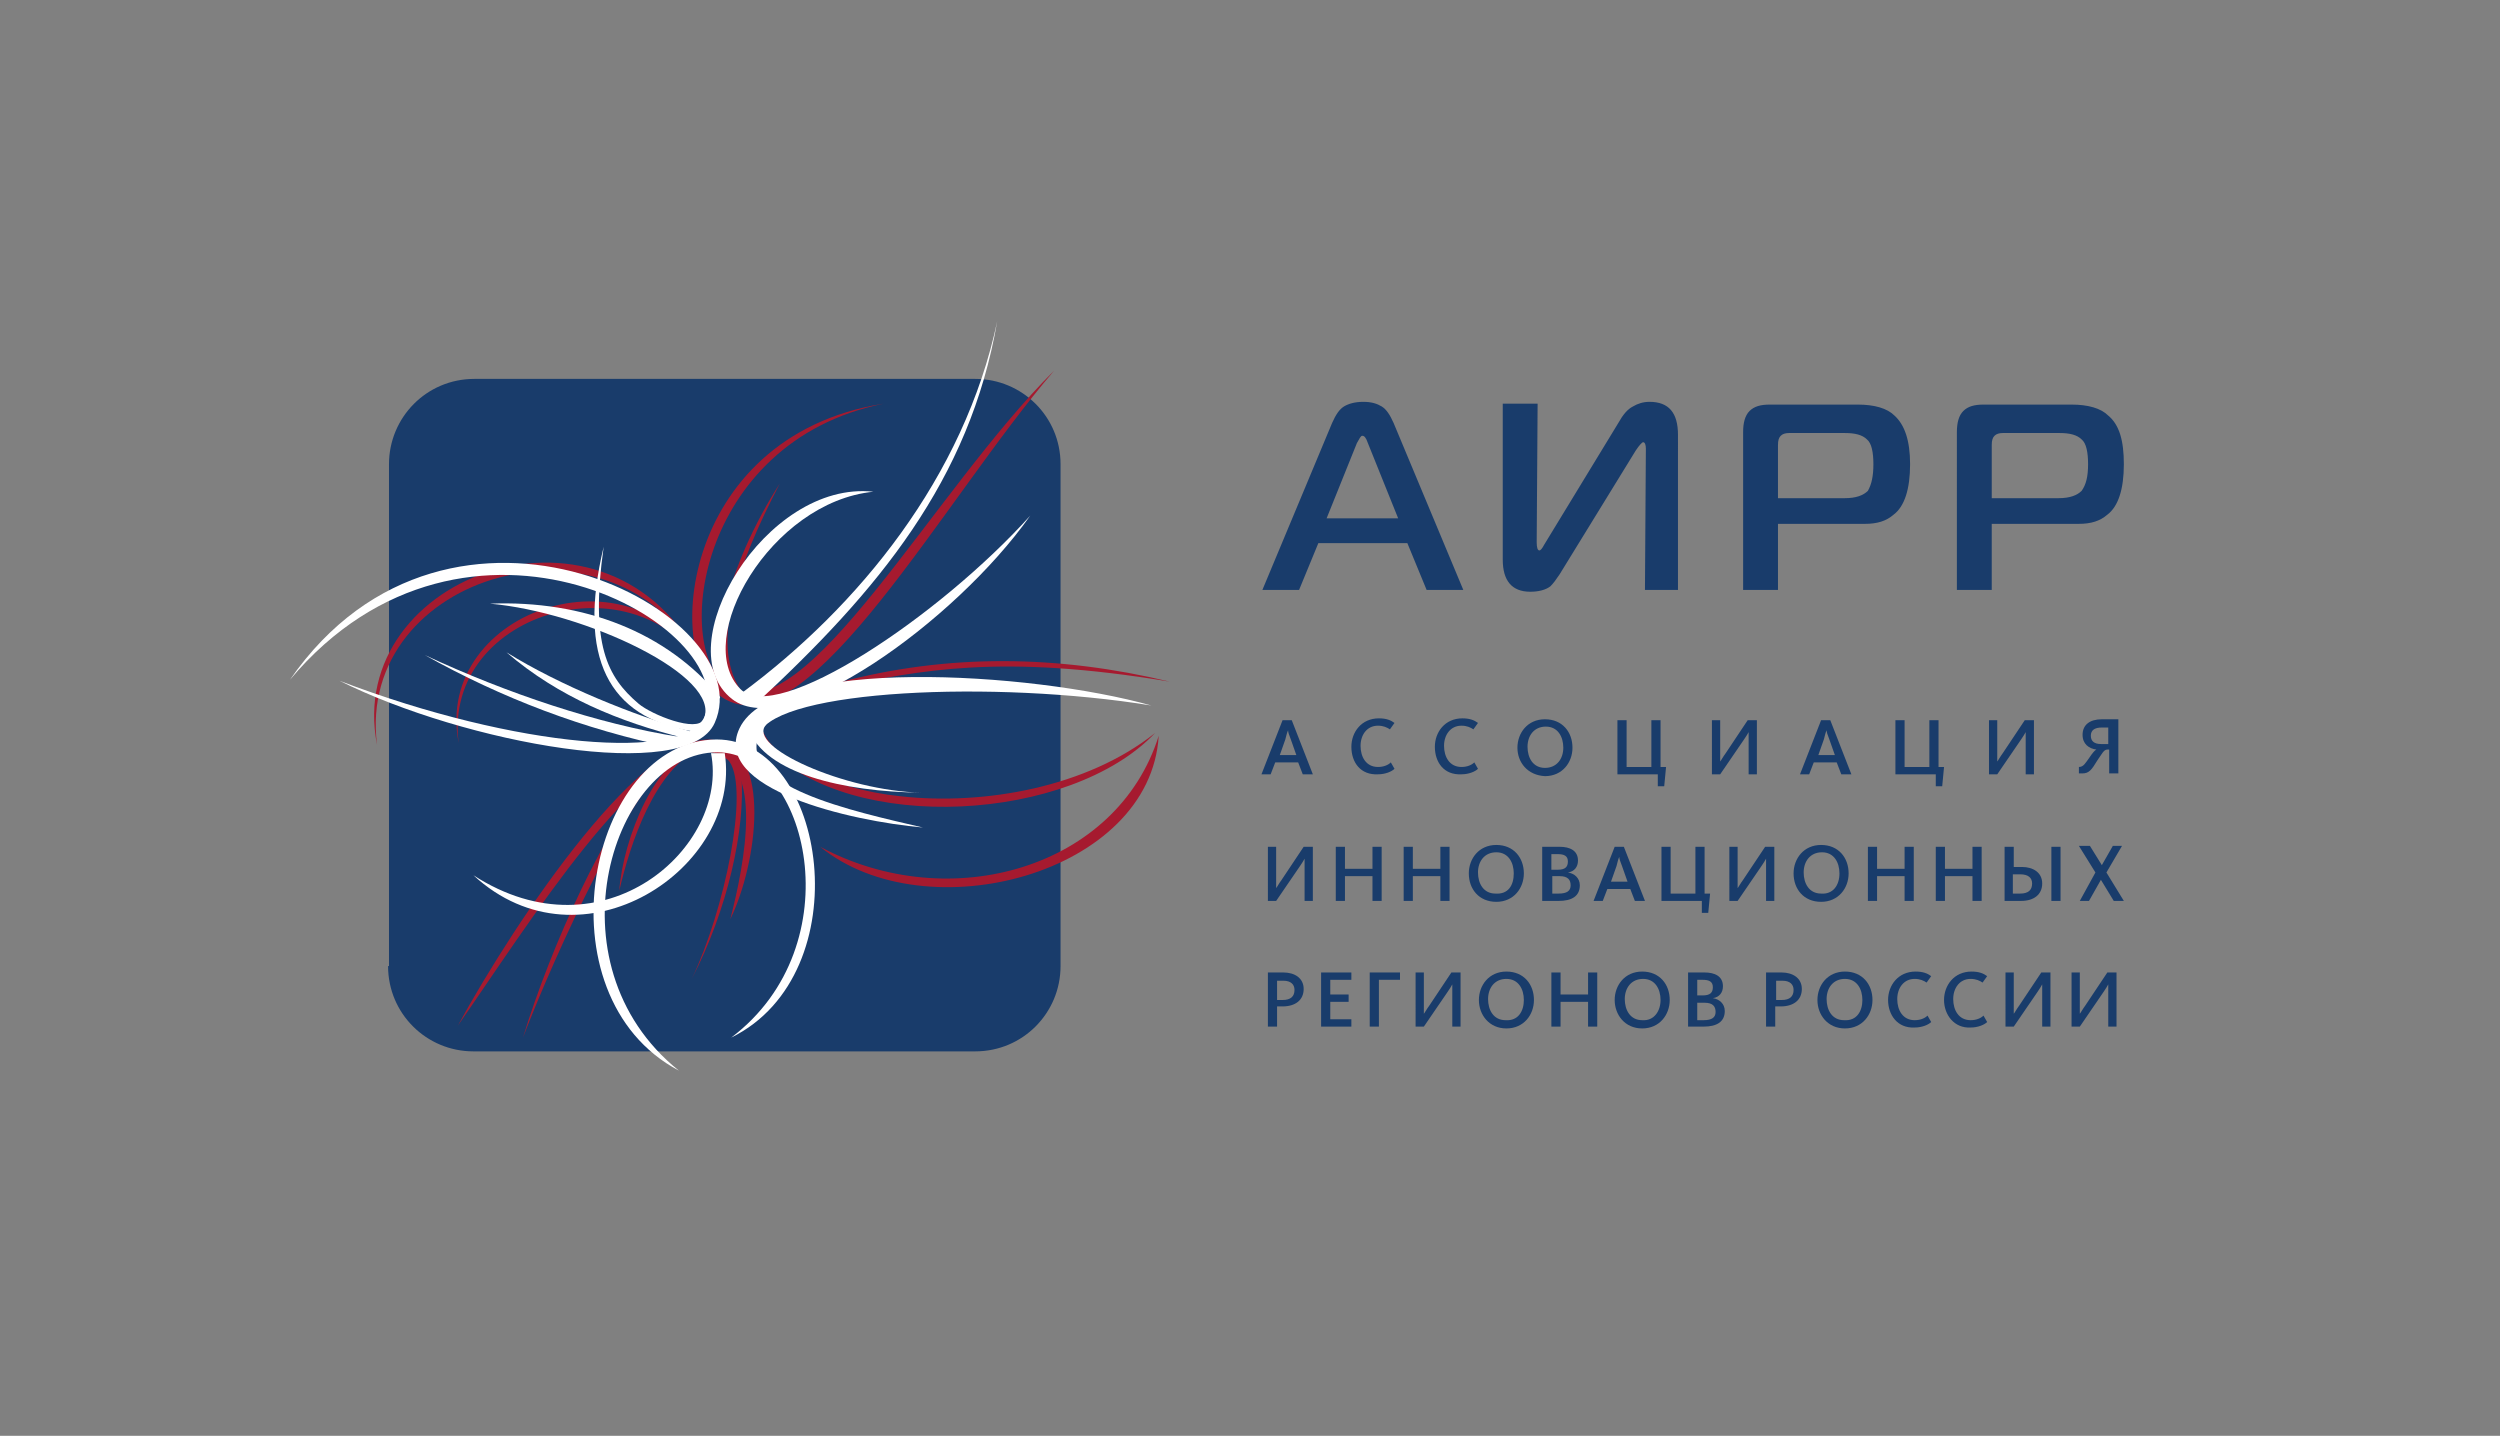 <?xml version="1.0" encoding="UTF-8"?> <svg xmlns="http://www.w3.org/2000/svg" xmlns:xlink="http://www.w3.org/1999/xlink" version="1.1" id="Guides" x="0px" y="0px" viewBox="0 0 272.5 156.5" style="enable-background:new 0 0 272.5 156.5;" xml:space="preserve"><rect x="0" y="0" width="272.5" height="156.5" fill="#808080" stroke="none"/> <style type="text/css"> .st0{fill:#193C6B;} .st1{fill-rule:evenodd;clip-rule:evenodd;fill:#A61A2F;} .st2{fill-rule:evenodd;clip-rule:evenodd;fill:#FFFFFF;} .st3{fill:#FFFFFF;} .st4{fill:#53575B;} .st5{fill-rule:evenodd;clip-rule:evenodd;fill:#53575B;} </style> <g> <g> <path class="st0" d="M42.3,105.3c0,5.2,4.2,9.3,9.3,9.3h54.7c5.2,0,9.3-4.2,9.3-9.3V50.6c0-5.2-4.2-9.3-9.3-9.3H51.7 c-5.2,0-9.3,4.2-9.3,9.3V105.3z"></path> </g> <g> <g> <path class="st1" d="M96.3,44c-22.6,3.6-24.2,28.7-17.1,32.3c9.3,4.8,23.6-21.8,35.7-35.9c-13.2,13.1-27,39.3-35.3,34.6 C73.2,71.4,75.7,48.2,96.3,44z"></path> </g> <g> <path class="st1" d="M49.9,111.8c6.4-11.7,20.5-32.7,28.2-31.1c6,1.2,4.5,13.3,1.5,19.5C81.2,94,83.3,83,77.5,82 C70,80.8,57.5,100.9,49.9,111.8z"></path> </g> <g> <path class="st1" d="M57,113.1C60.1,103,66,90,71.4,83.8c0.3,0,1.1-0.4,1.4-0.4C68.8,86.2,60.8,103.2,57,113.1z"></path> </g> <g> <path class="st1" d="M91.3,74.9c9-1.8,17.6-3.7,36.2-0.6c-12.1-2.9-24.1-3.1-36.1,0.1C91.1,74.4,90.9,74.9,91.3,74.9z"></path> </g> <g> <path class="st1" d="M41.1,81.2c-3.7-18.7,25.6-29.1,35.4-8.8C67.1,54.2,38.7,62.5,41.1,81.2z"></path> </g> <g> <path class="st1" d="M50,81C47.1,66.4,70,58.4,77.6,74.2C70.3,60,48.1,66.5,50,81z"></path> </g> <g> <path class="st1" d="M83.2,79.8c1.1,2.8,7.2,6.2,15,7c9.1,1,20.3-1,27.7-6.9c-9.2,9.7-33.1,11.1-42.2,1.6 C83.2,81,82.3,80.3,83.2,79.8z"></path> </g> <g> <path class="st1" d="M89.4,92.3c11.5,9.4,36,3,36.9-12.1C121.8,94.6,103.6,99.9,89.4,92.3z"></path> </g> <g> <path class="st1" d="M67.5,97.1c0.4-5.7,4.1-14.9,8.8-15.5C71.4,83.8,68.7,91.9,67.5,97.1z"></path> </g> <g> <path class="st1" d="M79.5,83c2.2,3.1-0.5,16.2-4.1,23.7c3.9-7.5,5.9-16.4,5.4-22.3C80.4,83.8,80.3,82.4,79.5,83z"></path> </g> <g> <path class="st1" d="M85,52.7c-5.7,8.9-8.7,19.7-4.4,22.3C77.5,70,80.3,61.7,85,52.7z"></path> </g> </g> <g> <g> <path class="st2" d="M51.6,95.4c14.2,9.2,27.9-3.1,25.9-13.3c0.5,0,1,0,1.5,0C80.9,94.6,63.4,106.3,51.6,95.4z"></path> </g> <g> <path class="st2" d="M74,116.7C59.4,105,66.9,82,78.2,82c9.8,0,14.9,21,1.5,31.1c14.2-7,10.4-32.5-1.6-32.5 C64.1,80.7,58.5,108.5,74,116.7z"></path> </g> <g> <path class="st2" d="M80.9,75.5C93.6,66.1,105.1,52,108.7,35c-3,17.4-13,29.4-26.3,41.7C82.1,76.2,81.3,76,80.9,75.5z"></path> </g> <g> <path class="st2" d="M76.7,78.4c0.3-0.4,1.5-2,1.8-2.4c-5.8-7.1-14.9-10.6-25.1-10.2C63.7,66.7,78.8,73.7,76.7,78.4z"></path> </g> <g> <path class="st2" d="M76.7,78.4c-0.7,1.5-5.7-0.5-7.1-1.7c-3.4-2.9-5.3-6.4-3.8-17.1c-2.9,12.1,0.5,18.6,9.6,20.1 C75.8,79.4,76.9,79.3,76.7,78.4z"></path> </g> <g> <path class="st2" d="M75.2,79.7c-6.1-1.7-14.2-5-20-8.6c5.7,4.9,12.4,7.6,19.2,9.3C74.8,80.4,75.1,80.1,75.2,79.7z"></path> </g> <g> <path class="st2" d="M73.9,80.3c-8.7-1.4-18.6-4.7-27.6-8.9c8.4,4.7,17.3,8.1,27,10.1C73.4,81,73.8,80.8,73.9,80.3z"></path> </g> <g> <path class="st2" d="M31.6,74.1c19.3-23,49.3-5.8,45.2,4C74.7,83,56.4,81.6,37,74.2c13.6,6.8,37.9,11.3,40.9,4.6 C83.2,67,49.1,48.8,31.6,74.1z"></path> </g> <g> <path class="st2" d="M95.2,53.6c-11.8-1.3-22.6,17-15.4,22.6c6,4.7,24.3-8.4,32.5-20c-9.9,11-27.7,22.9-31.6,18.9 C75.4,69.7,84,54.7,95.2,53.6z"></path> </g> <g> <path class="st2" d="M125.5,76.9c-13.2-3.7-41.2-5.4-44.9,2.5c-3.1,6.6,12.1,10.1,20,10.8c-7.7-1.8-20.4-4.5-17.8-10.3 C84.9,75.2,108.3,74.1,125.5,76.9z"></path> </g> <g> <path class="st2" d="M83.5,79c-2.2,2.4,8.6,7.2,16.9,7.4c-8.5-0.1-17-2.1-18.8-6.9C82.3,79.3,82.9,79.1,83.5,79z"></path> </g> </g> <g> <path class="st0" d="M159.5,64.3h-4l-2.1-5.1h-9.7l-2.1,5.1h-4l7.6-18.2c0.4-0.9,0.8-1.5,1.3-1.8c0.5-0.3,1.2-0.5,2.1-0.5 c0.9,0,1.5,0.2,2,0.5c0.5,0.3,0.9,0.9,1.3,1.8L159.5,64.3z M152.4,56.5l-3.3-8.2c-0.2-0.6-0.4-0.8-0.6-0.8c-0.2,0-0.3,0.3-0.6,0.8 l-3.3,8.2H152.4z"></path> <path class="st0" d="M183.1,64.3h-3.8l0.1-15.4c0-0.4-0.1-0.7-0.3-0.7c-0.1,0-0.4,0.3-0.8,0.9L170,62.6c-0.4,0.6-0.7,1-1,1.3 c-0.5,0.4-1.3,0.6-2.2,0.6c-2,0-3-1.2-3-3.5v-17h3.8l-0.1,15.1c0,0.6,0.1,0.9,0.3,0.9c0.1,0,0.3-0.2,0.5-0.6l8.1-13.3 c0.5-0.9,1-1.5,1.6-1.8c0.5-0.3,1.1-0.5,1.8-0.5c2.1,0,3.1,1.2,3.1,3.6V64.3z"></path> <path class="st0" d="M208.2,50.6c0,2.7-0.6,4.6-1.8,5.5c-0.8,0.7-1.8,1-3.1,1h-9.5v7.2H190V47.1c0-1,0.2-1.8,0.7-2.3 c0.5-0.5,1.2-0.7,2.2-0.7h9.6c1.8,0,3.2,0.4,4,1.2C207.6,46.3,208.2,48,208.2,50.6z M204.2,50.6c0-1.3-0.2-2.3-0.7-2.7 c-0.5-0.5-1.3-0.7-2.4-0.7H195c-0.4,0-0.7,0.1-0.9,0.3c-0.2,0.2-0.3,0.5-0.3,1v5.8h7.3c1.2,0,2-0.3,2.5-0.8 C204,52.8,204.2,51.9,204.2,50.6z"></path> <path class="st0" d="M231.5,50.6c0,2.7-0.6,4.6-1.8,5.5c-0.8,0.7-1.8,1-3.1,1h-9.5v7.2h-3.8V47.1c0-1,0.2-1.8,0.7-2.3 c0.5-0.5,1.2-0.7,2.2-0.7h9.6c1.8,0,3.2,0.4,4,1.2C231,46.3,231.5,48,231.5,50.6z M227.6,50.6c0-1.3-0.2-2.3-0.7-2.7 c-0.5-0.5-1.3-0.7-2.4-0.7h-6.2c-0.4,0-0.7,0.1-0.9,0.3c-0.2,0.2-0.3,0.5-0.3,1v5.8h7.3c1.2,0,2-0.3,2.5-0.8 C227.4,52.8,227.6,51.9,227.6,50.6z"></path> </g> <g> <path class="st0" d="M139.8,78.5h1l2.3,5.9H142l-0.5-1.3H139l-0.5,1.3h-1L139.8,78.5z M141.3,82.3l-0.6-1.7 c-0.2-0.5-0.3-0.8-0.3-1h0c-0.1,0.2-0.2,0.6-0.3,1l-0.6,1.7H141.3z"></path> <path class="st0" d="M147.3,81.4c0-1.6,1.1-3.1,3-3.1c0.8,0,1.3,0.2,1.7,0.5l-0.5,0.7c-0.3-0.2-0.7-0.4-1.3-0.4 c-1.2,0-1.9,1-1.9,2.2c0,1.2,0.6,2.3,1.9,2.3c0.6,0,1.1-0.2,1.4-0.5l0.4,0.7c-0.3,0.3-1,0.6-1.8,0.6 C148.3,84.5,147.3,83.1,147.3,81.4z"></path> <path class="st0" d="M156.4,81.4c0-1.6,1.1-3.1,3-3.1c0.8,0,1.3,0.2,1.7,0.5l-0.5,0.7c-0.3-0.2-0.7-0.4-1.3-0.4 c-1.2,0-1.9,1-1.9,2.2c0,1.2,0.6,2.3,1.9,2.3c0.6,0,1.1-0.2,1.4-0.5l0.4,0.7c-0.3,0.3-1,0.6-1.8,0.6 C157.4,84.5,156.4,83.1,156.4,81.4z"></path> <path class="st0" d="M165.4,81.5c0-1.6,1.1-3.1,3-3.1c1.9,0,3,1.4,3,3.1c0,1.6-1.1,3.1-3,3.1C166.5,84.5,165.4,83.1,165.4,81.5z M170.4,81.5c0-1.2-0.6-2.3-1.9-2.3c-1.3,0-2,1-2,2.2c0,1.2,0.6,2.3,1.9,2.3C169.7,83.7,170.4,82.7,170.4,81.5z"></path> <path class="st0" d="M180.7,84.4h-4.4v-5.9h1v5.1h2.7v-5.1h1v5.1h0.6l-0.2,2.1h-0.7L180.7,84.4z"></path> <path class="st0" d="M186.6,78.5h0.9v3.6c0,0.5,0,0.8,0,0.9h0c0.1-0.1,0.3-0.5,0.6-0.9l2.4-3.6h1v5.9h-0.9v-3.9c0-0.3,0-0.6,0-0.7 h0c-0.1,0.2-0.3,0.5-0.5,0.8l-2.6,3.8h-0.9V78.5z"></path> <path class="st0" d="M198.5,78.5h1l2.3,5.9h-1.1l-0.5-1.3h-2.5l-0.5,1.3h-1L198.5,78.5z M200,82.3l-0.6-1.7 c-0.2-0.5-0.3-0.8-0.3-1h0c-0.1,0.2-0.2,0.6-0.3,1l-0.6,1.7H200z"></path> <path class="st0" d="M211,84.4h-4.4v-5.9h1v5.1h2.7v-5.1h1v5.1h0.6l-0.2,2.1H211L211,84.4z"></path> <path class="st0" d="M216.8,78.5h0.9v3.6c0,0.5,0,0.8,0,0.9h0c0.1-0.1,0.3-0.5,0.6-0.9l2.4-3.6h1v5.9h-0.9v-3.9c0-0.3,0-0.6,0-0.7 h0c-0.1,0.2-0.3,0.5-0.5,0.8l-2.6,3.8h-0.9V78.5z"></path> <path class="st0" d="M226.6,83.6L226.6,83.6c0.5,0,0.7-0.4,1.2-1.1c0.2-0.3,0.5-0.7,0.7-0.8v0c-0.8-0.1-1.5-0.6-1.5-1.6 c0-1.1,0.8-1.7,2.1-1.7h1.8v5.9h-1v-2.6h-0.2c-0.4,0-0.6,0.5-1.1,1.2c-0.6,1-0.9,1.4-1.6,1.4h-0.4L226.6,83.6z M229.8,81.1v-1.8 h-0.7c-0.8,0-1.2,0.3-1.2,0.9c0,0.6,0.4,0.9,1.1,0.9H229.8z"></path> <path class="st0" d="M138.2,92.3h0.9v3.6c0,0.5,0,0.8,0,0.9h0c0.1-0.1,0.3-0.5,0.6-0.9l2.4-3.6h1v5.9h-0.9v-3.9c0-0.3,0-0.6,0-0.7 h0c-0.1,0.2-0.3,0.5-0.5,0.8l-2.6,3.8h-0.9V92.3z"></path> <path class="st0" d="M145.6,92.3h1v2.4h3v-2.4h1v5.9h-1v-2.7h-3v2.7h-1V92.3z"></path> <path class="st0" d="M153,92.3h1v2.4h3v-2.4h1v5.9h-1v-2.7h-3v2.7h-1V92.3z"></path> <path class="st0" d="M160.1,95.2c0-1.6,1.1-3.1,3-3.1c1.9,0,3,1.4,3,3.1c0,1.6-1.1,3.1-3,3.1C161.2,98.3,160.1,96.9,160.1,95.2z M165,95.2c0-1.2-0.6-2.3-1.9-2.3c-1.3,0-2,1-2,2.2c0,1.2,0.6,2.3,1.9,2.3C164.4,97.5,165,96.5,165,95.2z"></path> <path class="st0" d="M168.2,92.3h1.8c1.1,0,2,0.4,2,1.5c0,0.7-0.4,1.2-1.1,1.3v0c0.7,0.1,1.3,0.6,1.3,1.4c0,1.2-0.9,1.7-2.3,1.7 h-1.8V92.3z M169.8,94.8c0.8,0,1.1-0.3,1.1-0.9c0-0.6-0.4-0.8-1.1-0.8h-0.7v1.7H169.8z M169.9,97.4c0.9,0,1.3-0.3,1.3-0.9 c0-0.6-0.3-1-1.2-1h-0.8v1.9H169.9z"></path> <path class="st0" d="M176,92.3h1l2.3,5.9h-1.1l-0.5-1.3h-2.5l-0.5,1.3h-1L176,92.3z M177.4,96.1l-0.6-1.7c-0.2-0.5-0.3-0.8-0.3-1 h0c-0.1,0.2-0.2,0.6-0.3,1l-0.6,1.7H177.4z"></path> <path class="st0" d="M185.5,98.2h-4.4v-5.9h1v5.1h2.7v-5.1h1v5.1h0.6l-0.2,2.1h-0.7L185.5,98.2z"></path> <path class="st0" d="M188.5,92.3h0.9v3.6c0,0.5,0,0.8,0,0.9h0c0.1-0.1,0.3-0.5,0.6-0.9l2.4-3.6h1v5.9h-0.9v-3.9c0-0.3,0-0.6,0-0.7 h0c-0.1,0.2-0.3,0.5-0.5,0.8l-2.6,3.8h-0.9V92.3z"></path> <path class="st0" d="M195.5,95.2c0-1.6,1.1-3.1,3-3.1c1.9,0,3,1.4,3,3.1c0,1.6-1.1,3.1-3,3.1C196.6,98.3,195.5,96.9,195.5,95.2z M200.5,95.2c0-1.2-0.6-2.3-1.9-2.3c-1.3,0-2,1-2,2.2c0,1.2,0.6,2.3,1.9,2.3C199.8,97.5,200.5,96.5,200.5,95.2z"></path> <path class="st0" d="M203.6,92.3h1v2.4h3v-2.4h1v5.9h-1v-2.7h-3v2.7h-1V92.3z"></path> <path class="st0" d="M211,92.3h1v2.4h3v-2.4h1v5.9h-1v-2.7h-3v2.7h-1V92.3z"></path> <path class="st0" d="M218.5,92.3h1v2.2h0.9c1.2,0,2.2,0.6,2.2,1.8c0,1.2-0.9,1.9-2.3,1.9h-1.8V92.3z M220.2,97.4 c0.9,0,1.3-0.4,1.3-1.1c0-0.6-0.4-1-1.3-1h-0.8v2.1H220.2z M223.6,92.3h1v5.9h-1V92.3z"></path> <path class="st0" d="M228.4,95.1l-1.8-2.9h1.2l1.3,2.1l1.2-2.1h1l-1.7,2.9l1.9,3.1h-1.1l-1.4-2.3l-1.3,2.3h-1L228.4,95.1z"></path> <path class="st0" d="M138.2,106h1.7c1.2,0,2.2,0.6,2.2,1.8c0,1.2-0.9,1.9-2.3,1.9h-0.6v2.2h-1V106z M139.8,109 c0.9,0,1.3-0.4,1.3-1.1c0-0.6-0.4-1-1.2-1h-0.7v2.1H139.8z"></path> <path class="st0" d="M144,106h3.3v0.8H145v1.6h2v0.8h-2v1.9h2.3v0.8H144V106z"></path> <path class="st0" d="M149.3,106h3.3v0.8h-2.3v5.1h-1V106z"></path> <path class="st0" d="M154.3,106h0.9v3.6c0,0.5,0,0.8,0,0.9h0c0.1-0.1,0.3-0.5,0.6-0.9l2.4-3.6h1v5.9h-0.9v-3.9c0-0.3,0-0.6,0-0.7 h0c-0.1,0.2-0.3,0.5-0.5,0.8l-2.6,3.8h-0.9V106z"></path> <path class="st0" d="M161.2,109c0-1.6,1.1-3.1,3-3.1c1.9,0,3,1.4,3,3.1c0,1.6-1.1,3.1-3,3.1C162.3,112.1,161.2,110.6,161.2,109z M166.1,109c0-1.2-0.6-2.3-1.9-2.3c-1.3,0-2,1-2,2.2c0,1.2,0.6,2.3,1.9,2.3C165.5,111.3,166.1,110.2,166.1,109z"></path> <path class="st0" d="M169.1,106h1v2.4h3V106h1v5.9h-1v-2.7h-3v2.7h-1V106z"></path> <path class="st0" d="M176,109c0-1.6,1.1-3.1,3-3.1c1.9,0,3,1.4,3,3.1c0,1.6-1.1,3.1-3,3.1C177.1,112.1,176,110.6,176,109z M181,109c0-1.2-0.6-2.3-1.9-2.3c-1.3,0-2,1-2,2.2c0,1.2,0.6,2.3,1.9,2.3C180.3,111.3,181,110.2,181,109z"></path> <path class="st0" d="M184,106h1.8c1.1,0,2,0.4,2,1.5c0,0.7-0.4,1.2-1.1,1.3v0c0.7,0.1,1.3,0.6,1.3,1.4c0,1.2-0.9,1.7-2.3,1.7H184 V106z M185.6,108.5c0.8,0,1.1-0.3,1.1-0.9c0-0.6-0.4-0.8-1.1-0.8H185v1.7H185.6z M185.7,111.2c0.9,0,1.3-0.3,1.3-0.9 c0-0.6-0.3-1-1.2-1H185v1.9H185.7z"></path> <path class="st0" d="M192.5,106h1.7c1.2,0,2.2,0.6,2.2,1.8c0,1.2-0.9,1.9-2.3,1.9h-0.6v2.2h-1V106z M194.2,109 c0.9,0,1.3-0.4,1.3-1.1c0-0.6-0.4-1-1.2-1h-0.7v2.1H194.2z"></path> <path class="st0" d="M198.1,109c0-1.6,1.1-3.1,3-3.1c1.9,0,3,1.4,3,3.1c0,1.6-1.1,3.1-3,3.1C199.2,112.1,198.1,110.6,198.1,109z M203,109c0-1.2-0.6-2.3-1.9-2.3c-1.3,0-2,1-2,2.2c0,1.2,0.6,2.3,1.9,2.3C202.4,111.3,203,110.2,203,109z"></path> <path class="st0" d="M205.8,109c0-1.6,1.1-3.1,3-3.1c0.8,0,1.3,0.2,1.7,0.5l-0.5,0.7c-0.3-0.2-0.7-0.4-1.3-0.4 c-1.2,0-1.9,1-1.9,2.2c0,1.2,0.6,2.3,1.9,2.3c0.6,0,1.1-0.2,1.4-0.5l0.4,0.7c-0.3,0.3-1,0.6-1.8,0.6 C206.8,112.1,205.8,110.6,205.8,109z"></path> <path class="st0" d="M211.9,109c0-1.6,1.1-3.1,3-3.1c0.8,0,1.3,0.2,1.7,0.5l-0.5,0.7c-0.3-0.2-0.7-0.4-1.3-0.4 c-1.2,0-1.9,1-1.9,2.2c0,1.2,0.6,2.3,1.9,2.3c0.6,0,1.1-0.2,1.4-0.5l0.4,0.7c-0.3,0.3-1,0.6-1.8,0.6 C213,112.1,211.9,110.6,211.9,109z"></path> <path class="st0" d="M218.6,106h0.9v3.6c0,0.5,0,0.8,0,0.9h0c0.1-0.1,0.3-0.5,0.6-0.9l2.4-3.6h1v5.9h-0.9v-3.9c0-0.3,0-0.6,0-0.7 h0c-0.1,0.2-0.3,0.5-0.5,0.8l-2.6,3.8h-0.9V106z"></path> <path class="st0" d="M225.8,106h0.9v3.6c0,0.5,0,0.8,0,0.9h0c0.1-0.1,0.3-0.5,0.6-0.9l2.4-3.6h1v5.9h-0.9v-3.9c0-0.3,0-0.6,0-0.7 h0c-0.1,0.2-0.3,0.5-0.5,0.8l-2.6,3.8h-0.9V106z"></path> </g> </g> </svg> 